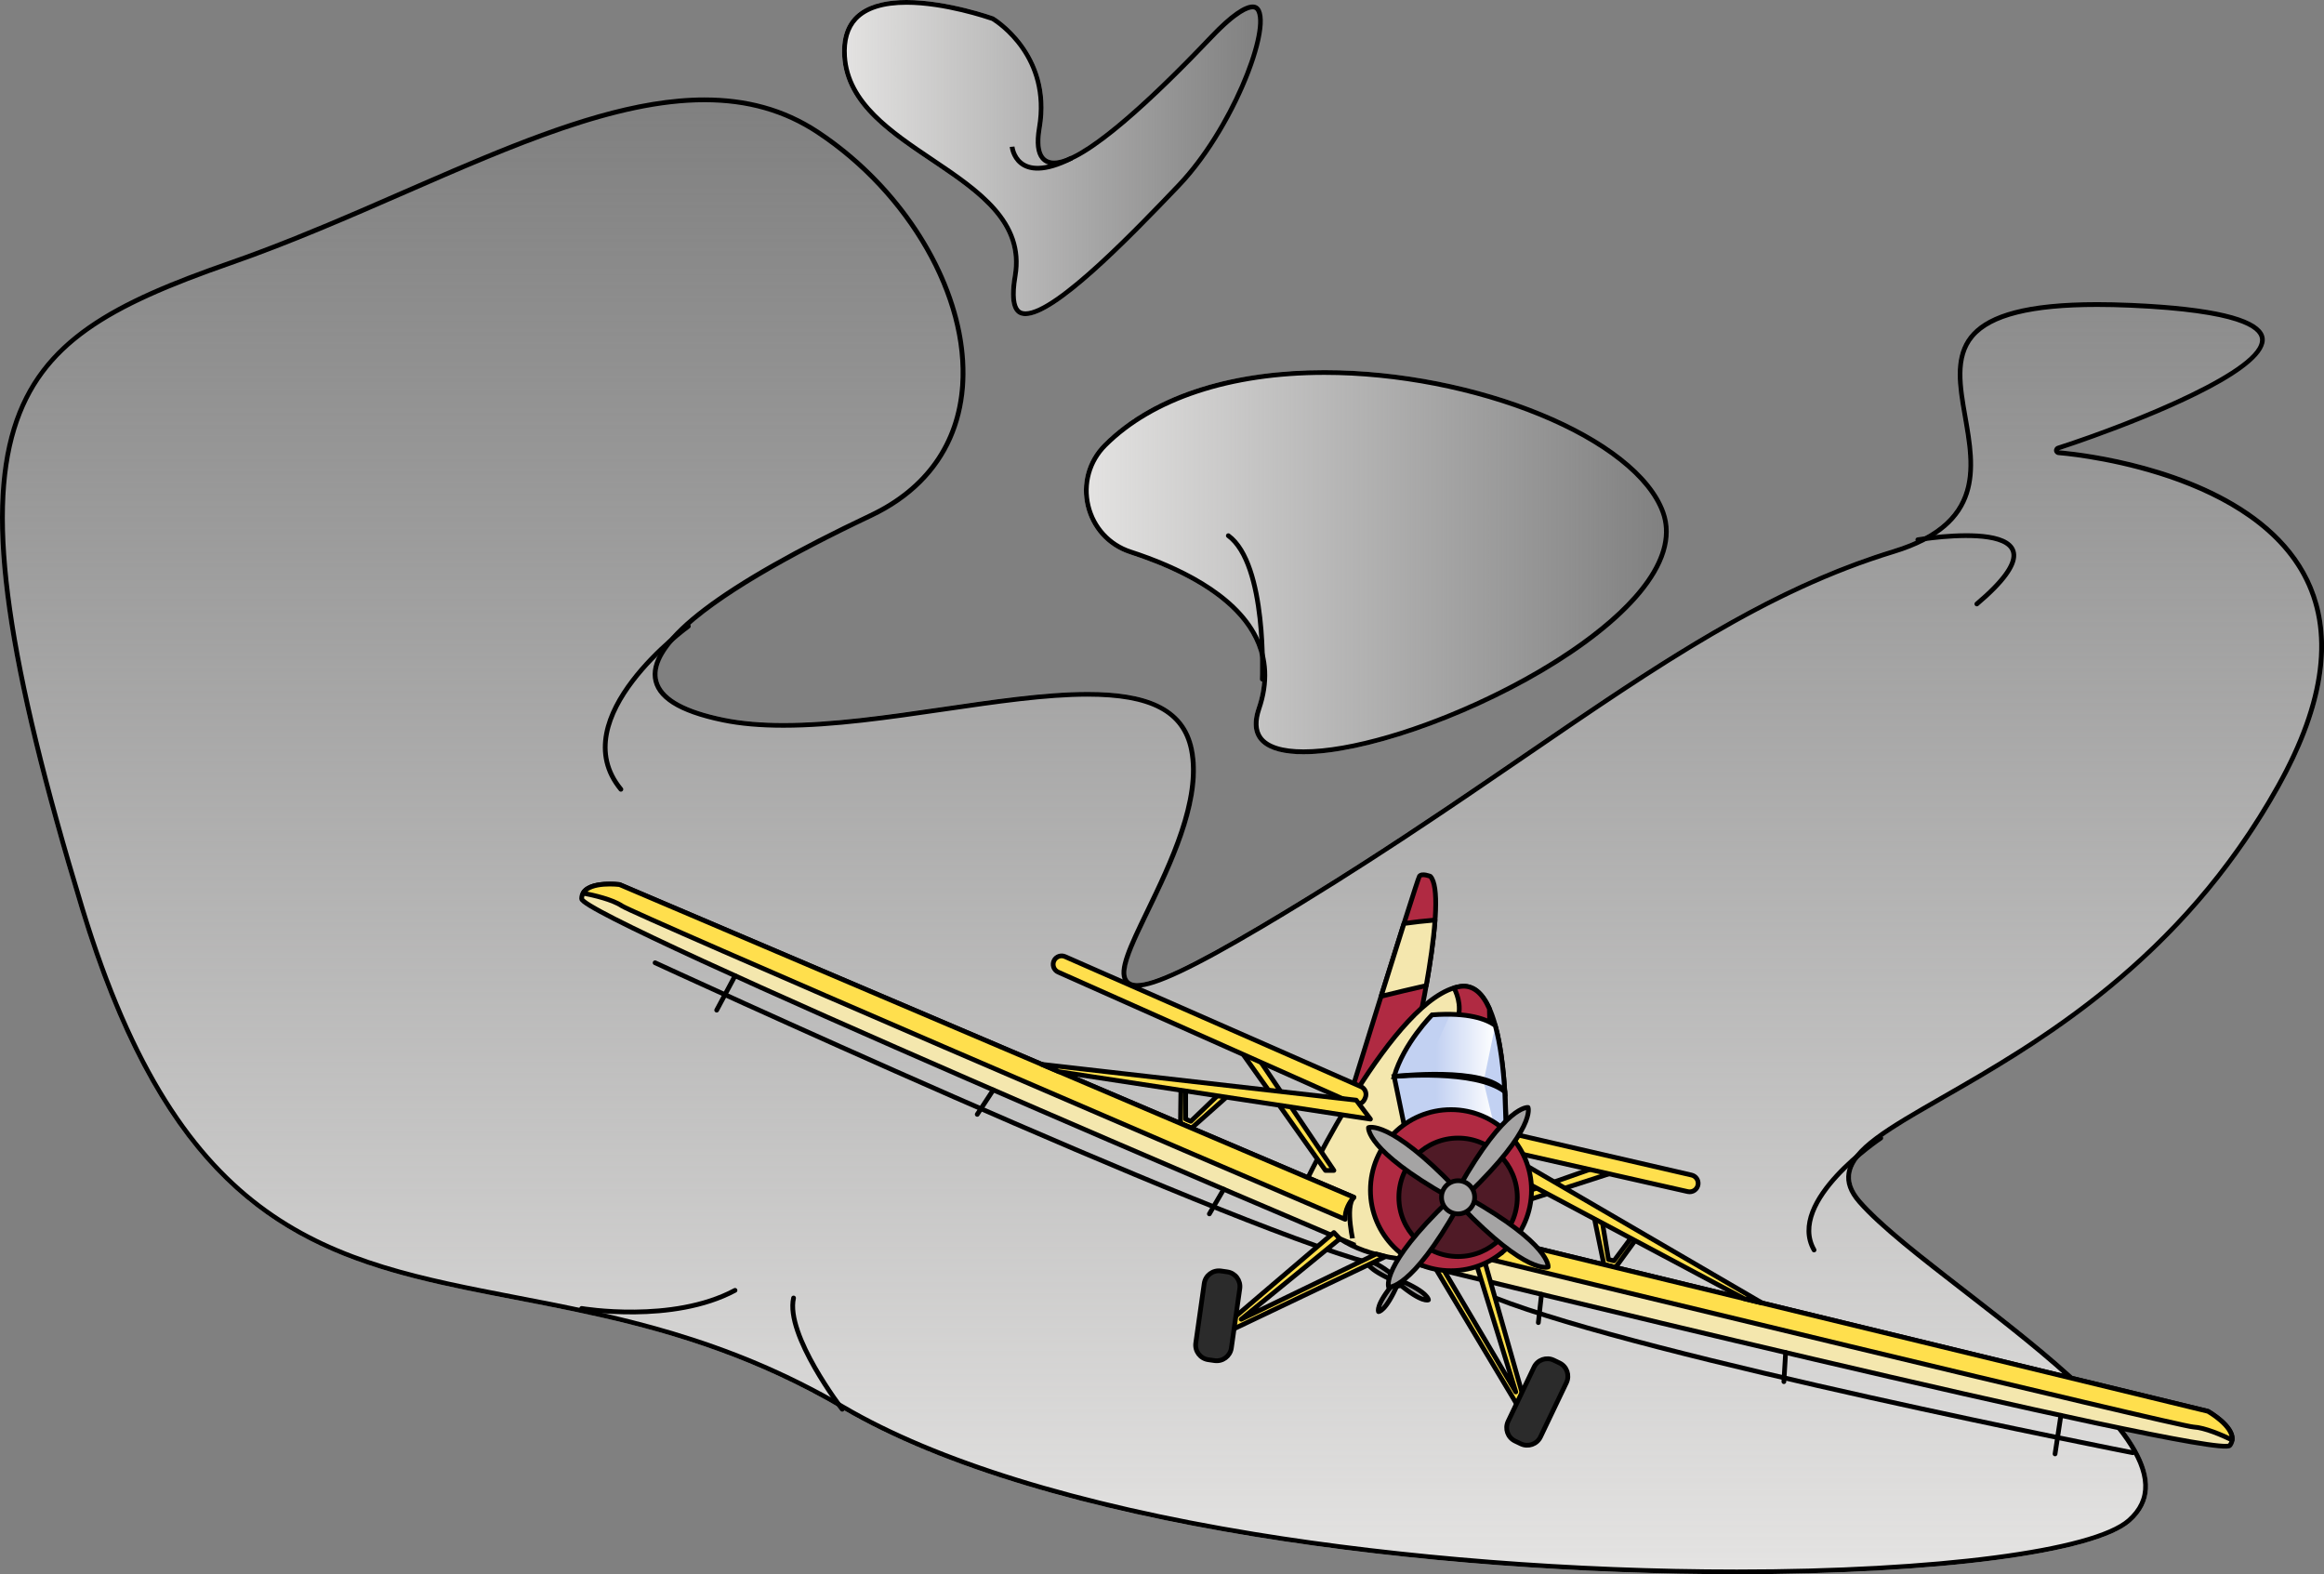 <?xml version="1.0" encoding="utf-8"?>
<!-- Generator: Adobe Illustrator 24.2.1, SVG Export Plug-In . SVG Version: 6.00 Build 0)  -->
<svg version="1.1" id="Layer_1" xmlns="http://www.w3.org/2000/svg" xmlns:xlink="http://www.w3.org/1999/xlink" x="0px" y="0px"
	 width="490.56px" height="332.25px" viewBox="0 0 490.56 332.25" enable-background="new 0 0 490.56 332.25" xml:space="preserve">
<rect x="0" y="0" width="490.56" height="332.25" fill="#808080" stroke="none"/>
<g>
	<linearGradient id="SVGID_1_" gradientUnits="userSpaceOnUse" x1="245.282" y1="332.248" x2="245.282" y2="20.569">
		<stop  offset="0" style="stop-color:#E4E3E2"/>
		<stop  offset="1" style="stop-color:#DBDBDB;stop-opacity:0"/>
	</linearGradient>
	<path fill="url(#SVGID_1_)" d="M434.57,95.03c0,0,83.21,5.78,46.76,71.11S377.78,236,392.89,253.3s75.93,51.07,56.85,67.96
		c-19.08,16.89-200.41,18.13-271.97-23.83S48.89,297.26,16.89,191.92S0,71.92,48.44,55.03s92.89-48.44,124.44-27.56
		s44.89,65.78,11.11,81.78s-63.79,35.56-31.23,42.22s93.9-20,99.23,6.67s-43.56,71.11,14.22,36.89s91.11-66.22,133.33-79.11
		s-21.4-55.11,50.19-52S434.57,95.03,434.57,95.03z"/>
	<g>
		<path d="M148.7,21.57c9.05,0,16.78,2.21,23.63,6.74c19.19,12.7,31.67,34.51,30.35,53.04c-0.87,12.15-7.48,21.49-19.11,27
			c-31.35,14.85-46.75,26.53-45.76,34.73c0.53,4.39,5.36,7.45,14.75,9.38c3.71,0.76,7.9,1.13,12.81,1.13
			c10.53,0,22.47-1.74,34.01-3.43c11.02-1.61,21.43-3.13,30.18-3.13c13.27,0,19.89,3.49,21.45,11.31
			c2.06,10.32-4.46,23.82-9.22,33.68c-3.69,7.64-6.13,12.69-4.59,15.14c0.54,0.87,1.49,1.31,2.81,1.31
			c3.79,0,12.03-3.88,26.71-12.57c21.13-12.52,39.24-24.9,55.21-35.82c28.64-19.59,51.25-35.06,77.91-43.19
			c19.5-5.95,17.36-18.17,15.47-28.94c-1.13-6.42-2.19-12.49,1.34-16.68c3.67-4.37,12.17-6.49,26.01-6.49
			c2.19,0,4.56,0.05,7.04,0.16c23.15,1.01,27.07,4.52,27.34,6.52c0.83,6.17-25.79,17.16-42.77,22.64c-0.46,0.15-0.74,0.6-0.69,1.07
			c0.06,0.48,0.45,0.84,0.92,0.88c0.39,0.03,39.25,2.98,51.41,25.44c6.27,11.59,4.44,26.45-5.46,44.19
			c-20.52,36.79-50.65,54.07-70.59,65.5c-11.55,6.63-19.18,11-20.07,16.31c-0.36,2.15,0.41,4.27,2.34,6.48
			c4.54,5.19,13.17,11.88,22.31,18.95c16.74,12.96,37.58,29.1,37.96,40.46c0.09,2.74-1,5.08-3.32,7.14
			c-7.26,6.42-40.4,10.74-82.47,10.74c-34.38,0-70.55-2.82-101.85-7.94c-37.1-6.07-67-15.32-86.47-26.74
			c-25.02-14.67-48.55-19.21-69.31-23.21c-39.35-7.59-70.42-13.58-91.12-81.72C2.01,139.5-2.3,109.28,3.45,90.61
			c5.49-17.83,19.57-25.65,45.32-34.63c12.61-4.4,24.92-9.77,36.83-14.97C108.5,31.01,130.13,21.57,148.7,21.57 M148.7,20.57
			c-28.41,0-63.17,21.53-100.26,34.46C0,71.92-15.11,86.59,16.89,191.92s89.33,63.56,160.89,105.51
			c42.99,25.2,125.58,34.82,188.83,34.82c42.03,0,75.52-4.25,83.14-10.99c19.08-16.89-41.74-50.67-56.85-67.96
			c-15.11-17.29,52-21.82,88.44-87.15c36.44-65.33-46.76-71.11-46.76-71.11s86.76-28,15.17-31.11c-2.53-0.11-4.89-0.16-7.09-0.16
			c-60.11,0-2.37,39.73-43.09,52.16c-42.22,12.89-75.56,44.89-133.33,79.11c-14.93,8.85-22.74,12.44-26.2,12.44
			c-9.92,0,15.93-29.55,11.98-49.32c-1.86-9.31-10.54-12.12-22.43-12.12c-18.17,0-43.84,6.56-64.19,6.56
			c-4.51,0-8.76-0.32-12.61-1.11c-32.56-6.67-2.55-26.22,31.23-42.22c33.78-16,20.44-60.89-11.11-81.78
			C165.49,22.58,157.4,20.57,148.7,20.57L148.7,20.57z"/>
	</g>
	<g>
		<g>
			<path fill="#FFFFFF" stroke="#000000" stroke-linecap="round" stroke-linejoin="round" stroke-miterlimit="10" d="M299.04,263.82
				c0,0-1.51-0.05-4.07,5.86l0.32,0.2l0.32,0.2C299.76,265.15,299.04,263.82,299.04,263.82z"/>
			<path fill="#A5A4A4" stroke="#000000" stroke-linecap="round" stroke-linejoin="round" stroke-miterlimit="10" d="M290.98,276.83
				c0,0,1.51,0.05,4.07-5.86l-0.32-0.2l-0.32-0.2C290.26,275.5,290.98,276.83,290.98,276.83z"/>
			<path fill="#A5A4A4" stroke="#000000" stroke-linecap="round" stroke-linejoin="round" stroke-miterlimit="10" d="M301.52,274.35
				c0,0,0.05-1.51-5.86-4.07l-0.2,0.32l-0.2,0.32C300.19,275.07,301.52,274.35,301.52,274.35z"/>
			<path fill="#A5A4A4" stroke="#000000" stroke-linecap="round" stroke-linejoin="round" stroke-miterlimit="10" d="M288.5,266.29
				c0,0-0.05,1.51,5.86,4.07l0.2-0.32l0.2-0.32C289.83,265.57,288.5,266.29,288.5,266.29z"/>
		</g>
		
			<circle fill="#FFFFFF" stroke="#000000" stroke-linecap="round" stroke-linejoin="round" stroke-miterlimit="10" cx="294.99" cy="270.33" r="1.12"/>
	</g>
	<path fill="#B02A42" stroke="#000000" stroke-linecap="round" stroke-linejoin="round" stroke-miterlimit="10" d="M298.67,219.92
		c0,0,7.09-30.96,3.25-34.96c0,0-1.81-0.74-2.31,0c-0.5,0.74-17.09,54.22-17.09,54.22L298.67,219.92z"/>
	<g>
		<polygon fill="#FFDF4D" stroke="#000000" stroke-linecap="round" stroke-linejoin="round" stroke-miterlimit="10" points="
			339.79,247.7 310.56,257.16 309.13,256.1 337.65,246.1 		"/>
		<path fill="#FFDF4D" stroke="#000000" stroke-linecap="round" stroke-linejoin="round" stroke-miterlimit="10" d="M290.6,232.67
			l66.47,15.34c0.89,0.21,1.48,1.05,1.37,1.96v0c-0.13,1.05-1.14,1.76-2.17,1.53l-66.55-15.03c-0.98-0.22-1.58-1.21-1.34-2.18
			l0.08-0.32C288.7,233.03,289.65,232.45,290.6,232.67z"/>
		<polygon fill="#FFDF4D" stroke="#000000" stroke-linecap="round" stroke-linejoin="round" stroke-miterlimit="10" points="
			336.46,256.72 338.56,266.91 341.02,267.5 345.67,261.1 344.87,260.5 340.68,266.11 339.53,265.83 338.18,257.66 		"/>
		<path fill="#F4E7AE" stroke="#000000" stroke-linecap="round" stroke-linejoin="round" stroke-miterlimit="10" d="M302.36,258.12
			l163.71,39.76c0,0,7.01,3.98,4.62,7.19s-174.31-38.93-174.31-38.93S302.77,260.91,302.36,258.12z"/>
		
			<line fill="#FFFFFF" stroke="#000000" stroke-linecap="round" stroke-linejoin="round" stroke-miterlimit="10" x1="435.02" y1="298.73" x2="433.79" y2="306.86"/>
		
			<line fill="#FFFFFF" stroke="#000000" stroke-linecap="round" stroke-linejoin="round" stroke-miterlimit="10" x1="376.92" y1="285.46" x2="376.55" y2="291.61"/>
		
			<line fill="#FFFFFF" stroke="#000000" stroke-linecap="round" stroke-linejoin="round" stroke-miterlimit="10" x1="325.39" y1="273.18" x2="324.72" y2="279.15"/>
		<path fill="none" stroke="#000000" stroke-linecap="round" stroke-linejoin="round" stroke-miterlimit="10" d="M450.19,306.61
			c0,0-102.71-20.15-134.54-32.66"/>
		<path fill="#FFDF4D" stroke="#000000" stroke-linecap="round" stroke-linejoin="round" stroke-miterlimit="10" d="M466.07,297.87
			c0,0,5.47,3.11,5.09,6.05c-2.09-1.01-5.73-2.61-8.18-2.74c-3.24-0.17-136.22-32.4-162.72-38.83c1.25-1.46,2.27-3.06,2.1-4.23
			L466.07,297.87z"/>
		<polygon fill="#FFDF4D" stroke="#000000" stroke-linecap="round" stroke-linejoin="round" stroke-miterlimit="10" points="
			314.21,241.38 309.42,242.8 368.15,274.09 371.95,275.01 		"/>
	</g>
	<polygon fill="#FFDF4D" stroke="#000000" stroke-linecap="round" stroke-linejoin="round" stroke-miterlimit="10" points="
		313.35,266.08 321.83,295.88 320.8,297.43 301.92,265.88 303.84,266.51 319.96,293.78 311.53,266.45 	"/>
	<path fill="#2B2B2B" stroke="#000000" stroke-linecap="round" stroke-linejoin="round" stroke-miterlimit="10" d="M319.81,304.15
		l1.21,0.58c1.55,0.74,3.42,0.09,4.16-1.47l5.47-11.44c0.74-1.55,0.09-3.42-1.47-4.16l-1.21-0.58c-1.55-0.74-3.42-0.09-4.16,1.47
		l-5.47,11.44C317.6,301.55,318.25,303.41,319.81,304.15z"/>
	<path fill="#F4E7AE" stroke="#000000" stroke-linecap="round" stroke-linejoin="round" stroke-miterlimit="10" d="M275.28,250.2
		c0,0,19-40,33-42s8.7,56.21,8.7,56.21s-21.61,5.28-34.16-2.97C270.28,253.2,275.28,250.2,275.28,250.2z"/>
	<path fill="#B02A42" stroke="#000000" stroke-linecap="round" stroke-linejoin="round" stroke-miterlimit="10" d="M308.28,208.2
		c-0.45,0.06-0.9,0.17-1.36,0.31c0.88,1.7,1.83,4.64,0.31,7.87l7.16,1.03c0,0,0.09-2.05,0-4.5
		C312.95,209.67,310.98,207.82,308.28,208.2z"/>
	<g>
		<path fill="#C2D1F2" d="M296.38,237.38l-2.1-10.18c0,0,19.49-2.27,23.36,3.19l0.31,8.79L296.38,237.38z"/>
		<path fill="#C2D1F2" d="M315.62,216.42c-1.87-1.32-5.71-2.8-13.34-2.22c0,0-6,6-8,13c0,0,17.07-1.62,23.36,3.19
			C317.31,225.2,316.69,220.3,315.62,216.42z"/>
		<linearGradient id="SVGID_2_" gradientUnits="userSpaceOnUse" x1="300.257" y1="225.592" x2="315.621" y2="225.592">
			<stop  offset="0.184" style="stop-color:#FFFFFF;stop-opacity:0"/>
			<stop  offset="1" style="stop-color:#FFFFFF"/>
		</linearGradient>
		<path fill="url(#SVGID_2_)" d="M306.12,214.07l-5.86,12.87l1.66,8.34l13.35,1.83l-2.11-8.8l2.46-11.9
			C315.62,216.42,311.46,213.97,306.12,214.07z"/>
		<path fill="none" stroke="#000000" stroke-miterlimit="10" d="M296.38,237.38l-2.1-10.18c0,0,19.49-2.27,23.36,3.19l0.31,8.79
			L296.38,237.38z"/>
		<path fill="none" stroke="#000000" stroke-miterlimit="10" d="M315.62,216.42c-1.87-1.32-5.71-2.8-13.34-2.22c0,0-6,6-8,13
			c0,0,17.07-1.62,23.36,3.19C317.31,225.2,316.69,220.3,315.62,216.42z"/>
	</g>
	
		<circle fill="#B02A42" stroke="#000000" stroke-linecap="round" stroke-linejoin="round" stroke-miterlimit="10" cx="306.28" cy="251.2" r="17"/>
	
		<circle fill="#4F1A26" stroke="#000000" stroke-linecap="round" stroke-linejoin="round" stroke-miterlimit="10" cx="307.78" cy="252.7" r="12.5"/>
	<g>
		<g>
			<path fill="#A5A4A4" stroke="#000000" stroke-linecap="round" stroke-linejoin="round" stroke-miterlimit="10" d="M322.55,233.74
				c0,0-4.69-0.67-14.62,16.92l0.93,0.72l0.93,0.72C324.35,238.12,322.55,233.74,322.55,233.74z"/>
			<path fill="#A5A4A4" stroke="#000000" stroke-linecap="round" stroke-linejoin="round" stroke-miterlimit="10" d="M293.12,271.66
				c0,0,4.69,0.67,14.62-16.92l-0.93-0.72l-0.93-0.72C291.31,267.28,293.12,271.66,293.12,271.66z"/>
			<path fill="#A5A4A4" stroke="#000000" stroke-linecap="round" stroke-linejoin="round" stroke-miterlimit="10" d="M326.79,267.41
				c0,0,0.67-4.69-16.92-14.62l-0.72,0.93l-0.72,0.93C322.41,269.22,326.79,267.41,326.79,267.41z"/>
			<path fill="#A5A4A4" stroke="#000000" stroke-linecap="round" stroke-linejoin="round" stroke-miterlimit="10" d="M288.87,237.99
				c0,0-0.67,4.69,16.92,14.62l0.72-0.93l0.72-0.93C293.25,236.18,288.87,237.99,288.87,237.99z"/>
		</g>
		
			<circle fill="#A5A4A4" stroke="#000000" stroke-linecap="round" stroke-linejoin="round" stroke-miterlimit="10" cx="307.78" cy="252.7" r="3.5"/>
	</g>
	<g>
		<polygon fill="#FFDF4D" stroke="#000000" stroke-linecap="round" stroke-linejoin="round" stroke-miterlimit="10" points="
			262,221.97 279.78,247.03 281.56,247.03 264.67,221.97 		"/>
		<path fill="#FFDF4D" stroke="#000000" stroke-linecap="round" stroke-linejoin="round" stroke-miterlimit="10" d="M287.27,229.34
			l-62.46-27.44c-0.84-0.37-1.82-0.04-2.27,0.75l0,0c-0.52,0.92-0.14,2.09,0.82,2.52l62.33,27.74c0.92,0.41,1.99-0.02,2.38-0.95
			l0.13-0.3C288.57,230.76,288.16,229.73,287.27,229.34z"/>
		<polygon fill="#FFDF4D" stroke="#000000" stroke-linecap="round" stroke-linejoin="round" stroke-miterlimit="10" points="
			259.28,231.2 251.51,238.11 249.18,237.11 249.28,229.2 250.28,229.2 250.28,236.2 251.37,236.66 257.34,230.92 		"/>
		<path fill="#F4E7AE" stroke="#000000" stroke-linecap="round" stroke-linejoin="round" stroke-miterlimit="10" d="M285.78,252.7
			l-155-66c0,0-8-1-8,3s163,73,163,73S283.78,254.7,285.78,252.7z"/>
		
			<line fill="#FFFFFF" stroke="#000000" stroke-linecap="round" stroke-linejoin="round" stroke-miterlimit="10" x1="155.16" y1="205.95" x2="151.28" y2="213.2"/>
		
			<line fill="#FFFFFF" stroke="#000000" stroke-linecap="round" stroke-linejoin="round" stroke-miterlimit="10" x1="209.66" y1="230.04" x2="206.28" y2="235.2"/>
		
			<line fill="#FFFFFF" stroke="#000000" stroke-linecap="round" stroke-linejoin="round" stroke-miterlimit="10" x1="258.31" y1="251" x2="255.28" y2="256.2"/>
		<path fill="none" stroke="#000000" stroke-linecap="round" stroke-linejoin="round" stroke-miterlimit="10" d="M138.28,203.2
			c0,0,118,54.43,151,63.43"/>
		<path fill="#FFDF4D" stroke="#000000" stroke-linecap="round" stroke-linejoin="round" stroke-miterlimit="10" d="M130.78,186.7
			c0,0-6.25-0.78-7.69,1.81c2.28,0.44,6.16,1.33,8.19,2.69c2.7,1.8,127.56,55.46,152.66,66.15c-0.13-1.92,1.01-3.81,1.84-4.65
			L130.78,186.7z"/>
		<polygon fill="#FFDF4D" stroke="#000000" stroke-linecap="round" stroke-linejoin="round" stroke-miterlimit="10" points="
			286.28,232.2 289.28,236.2 223.49,226.18 219.89,224.64 		"/>
	</g>
	<polygon fill="#FFDF4D" stroke="#000000" stroke-linecap="round" stroke-linejoin="round" stroke-miterlimit="10" points="
		281.56,260.14 259.28,279.15 259.28,281.02 292.48,265.2 290.52,264.66 262,278.44 282.82,261.45 	"/>
	<path fill="#2B2B2B" stroke="#000000" stroke-linecap="round" stroke-linejoin="round" stroke-miterlimit="10" d="M256.39,287.17
		l-1.33-0.19c-1.71-0.24-2.89-1.82-2.65-3.53l1.78-12.55c0.24-1.71,1.82-2.89,3.53-2.65l1.33,0.19c1.71,0.24,2.89,1.82,2.65,3.53
		l-1.78,12.55C259.67,286.22,258.09,287.41,256.39,287.17z"/>
	<path fill="none" stroke="#000000" stroke-linecap="round" stroke-linejoin="round" stroke-miterlimit="10" d="M145.3,132.17
		c0,0-26.69,19.31-14.24,34.42"/>
	<path fill="none" stroke="#000000" stroke-linecap="round" stroke-linejoin="round" stroke-miterlimit="10" d="M404.82,113.92
		c0,0,35.58-6,12.46,13.55"/>
	<path fill="none" stroke="#000000" stroke-linecap="round" stroke-linejoin="round" stroke-miterlimit="10" d="M122.78,276.16
		c0,0,19.14,3.27,32.37-3.82"/>
	<path fill="none" stroke="#000000" stroke-linecap="round" stroke-linejoin="round" stroke-miterlimit="10" d="M177.78,297.43
		c0,0-12.05-15.67-10.27-23.48"/>
	<path fill="none" stroke="#000000" stroke-linecap="round" stroke-linejoin="round" stroke-miterlimit="10" d="M397,240.2
		c0,0-19.99,13.29-14.08,23.62"/>
	<linearGradient id="SVGID_3_" gradientUnits="userSpaceOnUse" x1="228.803" y1="118.649" x2="352.255" y2="118.649">
		<stop  offset="0" style="stop-color:#E4E3E2"/>
		<stop  offset="1" style="stop-color:#DBDBDB;stop-opacity:0"/>
	</linearGradient>
	<path fill="url(#SVGID_3_)" d="M232.93,93.61c-7.41,7.39-4.4,20.12,5.55,23.36c14.6,4.74,32.91,14.44,26.8,32.42
		c-9.78,28.76,96.89-12.12,86.22-41.46C342.35,82.76,263.41,63.19,232.93,93.61z"/>
	<path fill="none" stroke="#000000" stroke-linecap="round" stroke-linejoin="round" stroke-miterlimit="10" d="M266.46,143.34
		c0,0,1.04-24.26-7.18-30.28"/>
	<path fill="#F4E7AE" stroke="#000000" stroke-linecap="round" stroke-linejoin="round" stroke-miterlimit="10" d="M291.53,210.28
		c2.93-0.73,6.45-1.56,9.52-2.26c0.8-4.51,1.56-9.57,1.86-13.84c-2.19,0.18-4.52,0.45-6.55,0.73
		C294.97,199.31,293.26,204.74,291.53,210.28z"/>
	<g>
		<path d="M279.57,79.12c15.19,0,31.73,3.21,45.37,8.81c13.62,5.59,22.96,13,25.62,20.33c1.54,4.24,0.49,9.01-3.12,14.17
			c-12.42,17.73-52.53,35.74-72.3,35.74c-4.41,0-7.42-0.95-8.71-2.75c-0.96-1.35-1.03-3.27-0.2-5.72
			c1.89-5.56,1.65-10.76-0.71-15.47c-4.71-9.41-17.14-15.1-26.73-18.22c-4.33-1.41-7.55-4.91-8.62-9.37
			c-1.07-4.48,0.22-9.09,3.46-12.33C243.45,84.52,259.77,79.12,279.57,79.12 M279.57,78.12c-18.16,0-35.59,4.46-46.65,15.49
			c-7.41,7.39-4.4,20.12,5.55,23.36c14.6,4.74,32.91,14.44,26.8,32.42c-2.35,6.9,2.02,9.8,9.86,9.8c24.82,0,84.47-28.96,76.36-51.25
			C345.67,91.89,311.49,78.12,279.57,78.12L279.57,78.12z"/>
	</g>
	<linearGradient id="SVGID_4_" gradientUnits="userSpaceOnUse" x1="177.741" y1="33.364" x2="266.549" y2="33.364">
		<stop  offset="0" style="stop-color:#E4E3E2"/>
		<stop  offset="1" style="stop-color:#DBDBDB;stop-opacity:0"/>
	</linearGradient>
	<path fill="url(#SVGID_4_)" d="M209.76,3.48c0,0-33.24-11.96-31.98,8.44c1.29,21,39.62,24.89,36.01,46.22
		c-3.61,21.33,19.29-1.78,35.39-18.67s26.4-53.33,6.14-32s-38.15,35.56-35.43,19.56C222.62,11.03,209.76,3.48,209.76,3.48z"/>
	<g>
		<path d="M191.36,1c7.99,0,16.97,3.05,17.97,3.39c1.14,0.7,12.07,7.84,9.58,22.47c-0.56,3.3-0.3,5.54,0.79,6.83
			c0.66,0.79,1.63,1.2,2.79,1.2c6.75,0,21.97-14.54,33.56-26.73c5.32-5.6,7.62-6.2,8.37-6.2c0.35,0,0.63,0.11,0.85,0.62
			c1.97,4.6-5.75,24.61-16.81,36.2c-8.34,8.74-25.69,26.94-32.02,26.94c-0.76,0-1.11-0.3-1.3-0.53c-0.58-0.69-1.12-2.45-0.37-6.89
			c1.99-11.74-8.05-18.49-17.75-25.01c-8.68-5.83-17.66-11.87-18.25-21.44c-0.2-3.27,0.54-5.82,2.2-7.59
			C183.01,2.1,186.51,1,191.36,1 M191.36,0c-7.43,0-14.16,2.53-13.58,11.92c1.29,21,39.62,24.89,36.01,46.22
			c-1.04,6.12,0.11,8.58,2.65,8.58c6.32,0,21.26-15.21,32.74-27.25c12.63-13.24,21.69-38.51,15.24-38.52c-1.77,0-4.72,1.91-9.1,6.52
			c-14.2,14.96-27.24,26.42-32.83,26.42c-2.38,0-3.41-2.08-2.6-6.86c2.72-16-10.14-23.55-10.14-23.55S200.07,0,191.36,0L191.36,0z"
			/>
	</g>
	<path fill="none" stroke="#000000" stroke-miterlimit="10" d="M213.64,30.97c0,0,0.78,8.36,12.58,2.39"/>
</g>
</svg>
